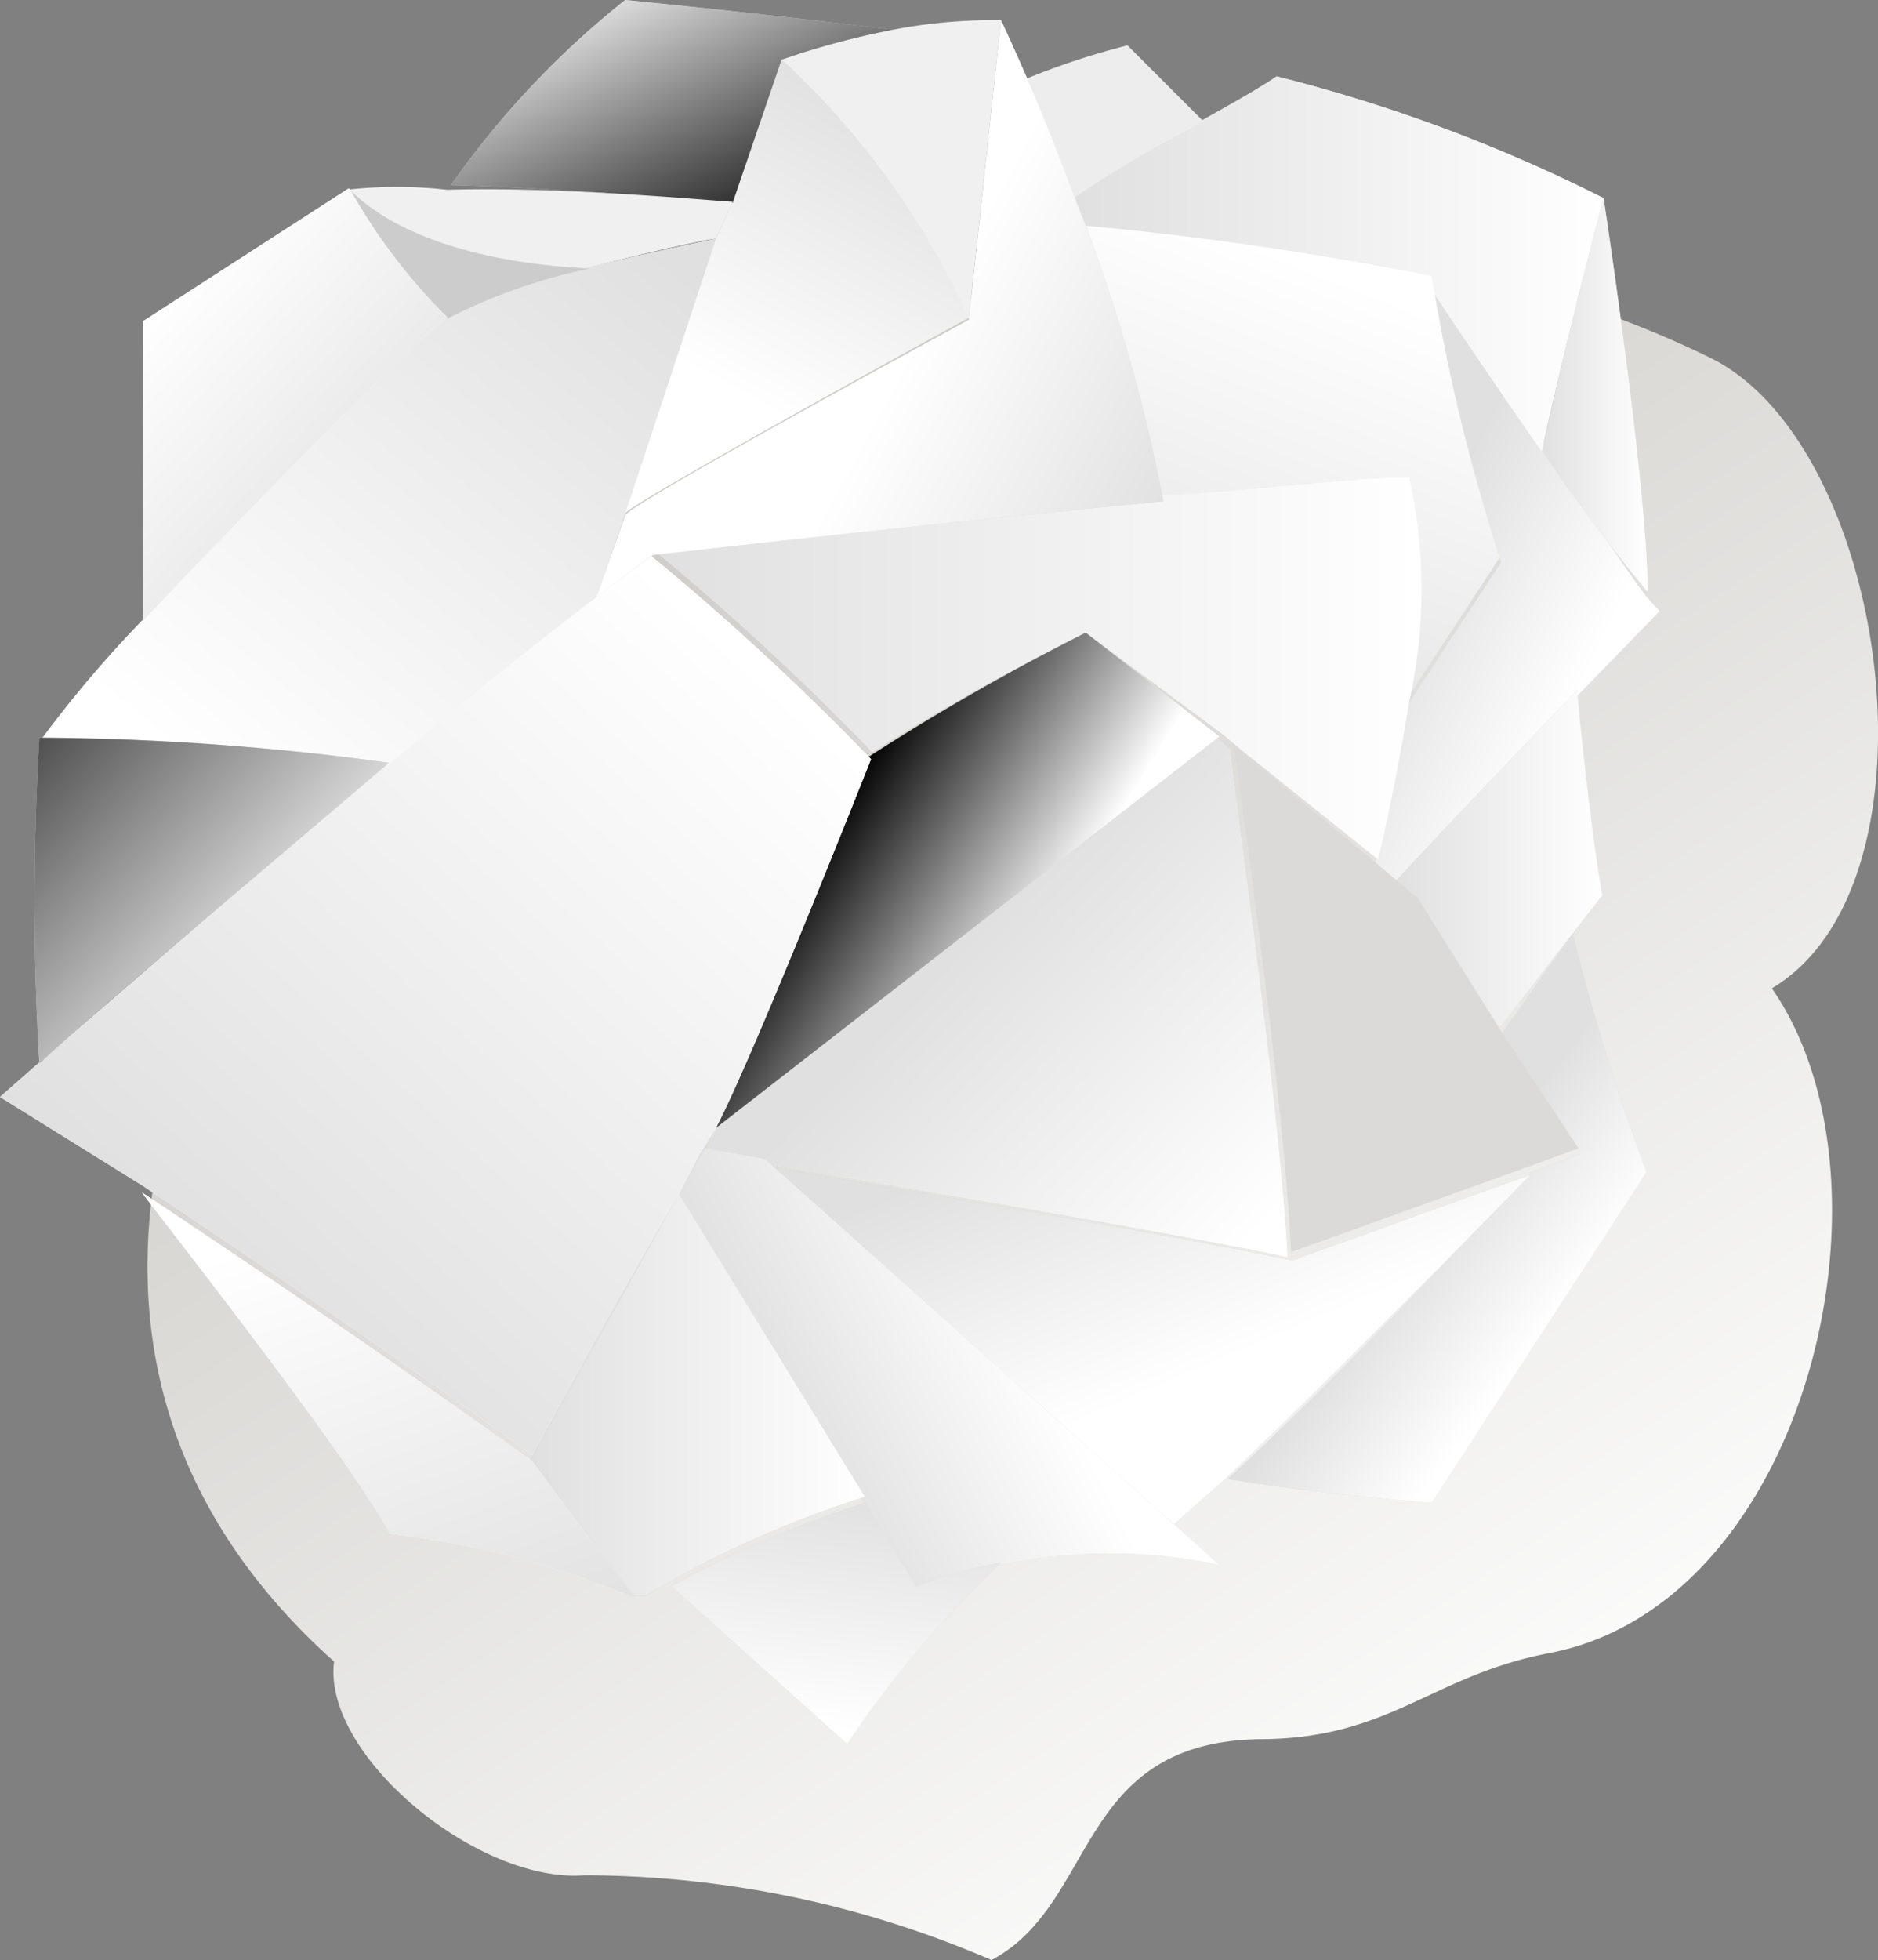 <svg xmlns="http://www.w3.org/2000/svg" xmlns:xlink="http://www.w3.org/1999/xlink" viewBox="0 0 15.74 16.42"><rect x="0" y="0" width="15.74" height="16.42" fill="#808080" stroke="none"/><defs><style>.cls-1{isolation:isolate;}.cls-10,.cls-12,.cls-14,.cls-16,.cls-17,.cls-19,.cls-2,.cls-20,.cls-22,.cls-23,.cls-24,.cls-26,.cls-28,.cls-29,.cls-31,.cls-4,.cls-6,.cls-7,.cls-8{mix-blend-mode:multiply;}.cls-2{fill:url(#linear-gradient);}.cls-3{fill:#ccc;}.cls-4{fill:url(#linear-gradient-2);}.cls-5{fill:#d9d9d9;}.cls-6{fill:url(#linear-gradient-3);}.cls-7{fill:url(#linear-gradient-4);}.cls-8{fill:url(#linear-gradient-5);}.cls-9{fill:#f7f7f7;}.cls-10{fill:url(#linear-gradient-6);}.cls-11{fill:#dbdad9;}.cls-12{fill:url(#linear-gradient-7);}.cls-13{fill:#dedede;}.cls-14{fill:url(#linear-gradient-8);}.cls-15{fill:#f0f0f0;}.cls-16{fill:url(#linear-gradient-9);}.cls-17{fill:url(#linear-gradient-10);}.cls-18{fill:#ededed;}.cls-19{fill:url(#linear-gradient-11);}.cls-20{fill:url(#linear-gradient-12);}.cls-21,.cls-27,.cls-32{mix-blend-mode:screen;}.cls-21{fill:url(#linear-gradient-13);}.cls-22{fill:url(#linear-gradient-14);}.cls-23{fill:url(#linear-gradient-15);}.cls-24{fill:url(#linear-gradient-16);}.cls-25{fill:#fff;}.cls-26{fill:url(#linear-gradient-17);}.cls-27{fill:url(#linear-gradient-18);}.cls-28{fill:url(#linear-gradient-19);}.cls-29{fill:url(#linear-gradient-20);}.cls-30{fill:#f5f5f5;}.cls-31{fill:url(#linear-gradient-21);}.cls-32{fill:url(#linear-gradient-22);}</style><linearGradient id="linear-gradient" x1="2.93" y1="0.02" x2="13.25" y2="15.45" gradientUnits="userSpaceOnUse"><stop offset="0" stop-color="#bdbbb5"/><stop offset="1" stop-color="#fff"/></linearGradient><linearGradient id="linear-gradient-2" x1="11.83" y1="4.84" x2="13.34" y2="5.57" gradientUnits="userSpaceOnUse"><stop offset="0" stop-color="#e0e0e0"/><stop offset="1" stop-color="#fff"/></linearGradient><linearGradient id="linear-gradient-3" x1="12.92" y1="3.31" x2="13.8" y2="3.31" xlink:href="#linear-gradient-2"/><linearGradient id="linear-gradient-4" x1="11.99" y1="10.31" x2="13.01" y2="11.08" xlink:href="#linear-gradient-2"/><linearGradient id="linear-gradient-5" x1="11.71" y1="7.2" x2="13.44" y2="7.2" xlink:href="#linear-gradient-2"/><linearGradient id="linear-gradient-6" x1="9.02" y1="2.22" x2="13.44" y2="2.22" xlink:href="#linear-gradient-2"/><linearGradient id="linear-gradient-7" x1="9.36" y1="9.2" x2="10.3" y2="11.39" xlink:href="#linear-gradient-2"/><linearGradient id="linear-gradient-8" x1="9.66" y1="6.22" x2="11.22" y2="2.31" xlink:href="#linear-gradient-2"/><linearGradient id="linear-gradient-9" x1="5.47" y1="5.61" x2="11.88" y2="5.61" xlink:href="#linear-gradient-2"/><linearGradient id="linear-gradient-10" x1="8.07" y1="7.91" x2="10.57" y2="10.31" xlink:href="#linear-gradient-2"/><linearGradient id="linear-gradient-11" x1="6.66" y1="12.11" x2="8.59" y2="11.12" xlink:href="#linear-gradient-2"/><linearGradient id="linear-gradient-12" x1="9.86" y1="4.3" x2="7.56" y2="3.05" xlink:href="#linear-gradient-2"/><linearGradient id="linear-gradient-13" x1="8.64" y1="8.04" x2="6.87" y2="6.95" gradientUnits="userSpaceOnUse"><stop offset="0" stop-color="#fff"/><stop offset="1"/></linearGradient><linearGradient id="linear-gradient-14" x1="7.11" y1="12.48" x2="6.85" y2="14.47" xlink:href="#linear-gradient-2"/><linearGradient id="linear-gradient-15" x1="7.66" y1="0.99" x2="6.35" y2="3.39" xlink:href="#linear-gradient-2"/><linearGradient id="linear-gradient-16" x1="4.46" y1="11.73" x2="7.25" y2="11.73" xlink:href="#linear-gradient-2"/><linearGradient id="linear-gradient-17" x1="1.95" y1="11.02" x2="6.65" y2="5.85" xlink:href="#linear-gradient-2"/><linearGradient id="linear-gradient-18" x1="5.03" y1="-0.37" x2="6.28" y2="2.29" xlink:href="#linear-gradient-13"/><linearGradient id="linear-gradient-19" x1="5.53" y1="2.09" x2="1.82" y2="6.63" xlink:href="#linear-gradient-2"/><linearGradient id="linear-gradient-20" x1="4.13" y1="14.12" x2="2.72" y2="10.2" xlink:href="#linear-gradient-2"/><linearGradient id="linear-gradient-21" x1="3.37" y1="4.57" x2="1.23" y2="2.63" xlink:href="#linear-gradient-2"/><linearGradient id="linear-gradient-22" x1="2.51" y1="8.3" x2="-0.78" y2="5.32" xlink:href="#linear-gradient-13"/></defs><title>scomcannaya</title><g class="cls-1"><g id="Слой_2" data-name="Слой 2"><g id="Слой_1-2" data-name="Слой 1"><path class="cls-2" d="M14.34,3a8.5,8.5,0,0,0-8.2.4C2.92,5.4-1,10.52,2.8,13.92,2.7,14.7,4,15.78,4.9,15.71a8.65,8.65,0,0,1,3.41.71c.89-.47.7-1.82,2.24-1.85,1.1,0,1.44-.53,2.43-.72,2.17-.41,3-3.95,1.87-5.57C16.33,7.4,15.83,3.74,14.34,3Z"/><g id="_Группа_" data-name="&lt;Группа&gt;"><path class="cls-3" d="M13.8,5l.11.12-.68.7h0c-.46.47-1,1.09-1.51,1.6l-.2-.17c.12-.52.2-1,.26-1.32h0l.8-1.22A15.59,15.59,0,0,1,12,2.31s.46.74,1,1.47h0A14.09,14.09,0,0,0,13.8,5Z"/><path class="cls-4" d="M13.8,5l.11.12-.68.7h0c-.46.47-1,1.09-1.51,1.6l-.2-.17c.12-.52.2-1,.26-1.32h0l.8-1.22A15.59,15.59,0,0,1,12,2.31s.46.74,1,1.47h0A14.09,14.09,0,0,0,13.8,5Z"/><path class="cls-5" d="M13.44,1.66s.37,2.43.37,3.3a14.09,14.09,0,0,1-.88-1.18h0C13.11,2.9,13.44,1.66,13.44,1.66Z"/><path class="cls-6" d="M13.44,1.66s.37,2.43.37,3.3a14.09,14.09,0,0,1-.88-1.18h0C13.11,2.9,13.44,1.66,13.44,1.66Z"/><path class="cls-5" d="M13.18,7.82a18.83,18.83,0,0,0,.62,2L12,12.59s-.93-.07-1.71-.2c1-.91,2.54-2.57,2.54-2.57l.41-.15-.66-1Z"/><path class="cls-7" d="M13.18,7.82a18.83,18.83,0,0,0,.62,2L12,12.59s-.93-.07-1.71-.2c1-.91,2.54-2.57,2.54-2.57l.41-.15-.66-1Z"/><path class="cls-5" d="M13.22,5.78c0,.08.12,1.24.21,1.72l-.25.32h0l-.62.8-.69-1.1-.17-.14C12.17,6.87,12.77,6.25,13.22,5.78Z"/><path class="cls-8" d="M13.22,5.78c0,.08.12,1.24.21,1.72l-.25.32h0l-.62.8-.69-1.1-.17-.14C12.17,6.87,12.77,6.25,13.22,5.78Z"/><path class="cls-9" d="M13.44,1.66s-.33,1.24-.52,2.12c-.51-.73-1-1.47-1-1.47A28.82,28.82,0,0,0,9.1,1.89L9,1.66A9.31,9.31,0,0,1,10.09,1c.25-.14.48-.27.61-.36A13.18,13.18,0,0,1,13.44,1.66Z"/><path class="cls-10" d="M13.44,1.66s-.33,1.24-.52,2.12c-.51-.73-1-1.47-1-1.47A28.82,28.82,0,0,0,9.1,1.89L9,1.66A9.31,9.31,0,0,1,10.09,1c.25-.14.48-.27.61-.36A13.18,13.18,0,0,1,13.44,1.66Z"/><path class="cls-11" d="M11.51,7.21l.2.17.17.14.69,1.1.66,1-.41.15-2,.72c-.05-1.24-.46-4.12-.48-4.25Z"/><path class="cls-3" d="M10.27,12.39l-.43.38-3.43-3c1,.17,3.28.55,4.42.79l2-.72S11.24,11.47,10.27,12.39Z"/><path class="cls-12" d="M10.27,12.39l-.43.38-3.43-3c1,.17,3.28.55,4.42.79l2-.72S11.24,11.47,10.27,12.39Z"/><path class="cls-13" d="M12.57,4.67l-.8,1.22a4.29,4.29,0,0,0,0-1.88c-.5,0-1.25.1-2.06.18A14,14,0,0,0,9.1,1.89,28.82,28.82,0,0,1,12,2.31,15.59,15.59,0,0,0,12.57,4.67Z"/><path class="cls-14" d="M12.57,4.67l-.8,1.22a4.29,4.29,0,0,0,0-1.88c-.5,0-1.25.1-2.06.18A14,14,0,0,0,9.1,1.89,28.82,28.82,0,0,1,12,2.31,15.59,15.59,0,0,0,12.57,4.67Z"/><path class="cls-15" d="M11.81,4a4.29,4.29,0,0,1,0,1.88h0c-.06.37-.14.81-.26,1.32l-1.16-.93h0l-.13-.11L9.1,5.3a19.69,19.69,0,0,0-1.79,1,21.79,21.79,0,0,0-1.84-1.7s2.32-.26,4.28-.45C10.56,4.11,11.31,4,11.81,4Z"/><path class="cls-16" d="M11.81,4a4.29,4.29,0,0,1,0,1.88h0c-.06.37-.14.81-.26,1.32l-1.16-.93h0l-.13-.11L9.1,5.3a19.69,19.69,0,0,0-1.79,1,21.79,21.79,0,0,0-1.84-1.7s2.32-.26,4.28-.45C10.56,4.11,11.31,4,11.81,4Z"/><path class="cls-9" d="M6.42,9.75l-.5-.09L6,9.45l4.18-3.28.13.11h0c0,.13.42,3,.48,4.25C9.69,10.3,7.42,9.92,6.42,9.75Z"/><path class="cls-17" d="M6.42,9.75l-.5-.09L6,9.45l4.18-3.28.13.11h0c0,.13.42,3,.48,4.25C9.69,10.3,7.42,9.92,6.42,9.75Z"/><path class="cls-18" d="M9.45.38l.64.64A9.31,9.31,0,0,0,9,1.66c-.15-.4-.29-.74-.4-1A6.42,6.42,0,0,1,9.45.38Z"/><path class="cls-13" d="M9.84,12.77l.38.34a4.38,4.38,0,0,0-1.83,0,4.18,4.18,0,0,0-.71.2l-.43-.7L5.69,10l.22-.38.5.09Z"/><path class="cls-19" d="M9.84,12.77l.38.34a4.38,4.38,0,0,0-1.83,0,4.18,4.18,0,0,0-.71.2l-.43-.7L5.69,10l.22-.38.5.09Z"/><path class="cls-5" d="M9.1,1.89a14,14,0,0,1,.65,2.31c-2,.19-4.28.45-4.28.45L5,5l.24-.68c0-.08,2.88-1.64,2.88-1.64L8.39.17s.09.19.22.49.25.6.4,1Z"/><path class="cls-20" d="M9.1,1.89a14,14,0,0,1,.65,2.31c-2,.19-4.28.45-4.28.45L5,5l.24-.68c0-.08,2.88-1.64,2.88-1.64L8.39.17s.09.19.22.49.25.6.4,1Z"/><path class="cls-13" d="M9.1,5.3l1.12.87L6,9.45c.28-.61,1.28-3.11,1.28-3.11A19.69,19.69,0,0,1,9.1,5.3Z"/><path class="cls-21" d="M9.1,5.3l1.12.87L6,9.45c.28-.61,1.28-3.11,1.28-3.11A19.69,19.69,0,0,1,9.1,5.3Z"/><path class="cls-15" d="M8.39.17l-.27,2.5A6.74,6.74,0,0,0,6.55.5,6.59,6.59,0,0,1,7.48.25,4.4,4.4,0,0,1,8.39.17Z"/><path class="cls-5" d="M7.68,13.29a4.18,4.18,0,0,1,.71-.2,9.07,9.07,0,0,0-1.29,1.52L5.63,13.29a8.68,8.68,0,0,1,1.62-.7Z"/><path class="cls-22" d="M7.68,13.29a4.18,4.18,0,0,1,.71-.2,9.07,9.07,0,0,0-1.29,1.52L5.63,13.29a8.68,8.68,0,0,1,1.62-.7Z"/><path class="cls-9" d="M6.14,1.69,6.55.5A6.74,6.74,0,0,1,8.12,2.66S5.27,4.22,5.24,4.3L6,2H6Z"/><path class="cls-23" d="M6.14,1.69,6.55.5A6.74,6.74,0,0,1,8.12,2.66S5.27,4.22,5.24,4.3L6,2H6Z"/><path class="cls-3" d="M5.69,10l1.56,2.54a8.68,8.68,0,0,0-1.62.7l-.22.13-.09,0c-.21-.26-.87-1.15-.87-1.15C4.85,11.51,5.35,10.62,5.69,10Z"/><path class="cls-24" d="M5.69,10l1.56,2.54a8.68,8.68,0,0,0-1.62.7l-.22.13-.09,0c-.21-.26-.87-1.15-.87-1.15C4.85,11.51,5.35,10.62,5.69,10Z"/><path class="cls-25" d="M3.26,6.39C3.89,5.87,4.51,5.37,5,5H5l.46-.34a21.79,21.79,0,0,1,1.84,1.7S6.32,8.84,6,9.45l-.13.21L5.69,10c-.33.57-.84,1.46-1.23,2.19,0,0-1.3-.95-3.27-2.26h0L0,9.19l.33-.29C.89,8.42,2.09,7.37,3.26,6.39Z"/><path class="cls-26" d="M3.26,6.39C3.89,5.87,4.51,5.37,5,5H5l.46-.34a21.79,21.79,0,0,1,1.84,1.7S6.32,8.84,6,9.45l-.13.21L5.69,10c-.33.57-.84,1.46-1.23,2.19,0,0-1.3-.95-3.27-2.26h0L0,9.19l.33-.29C.89,8.42,2.09,7.37,3.26,6.39Z"/><path class="cls-3" d="M7.48.25A6.59,6.59,0,0,0,6.55.5l-.41,1.2c-.08,0-1.42-.13-2.36-.15h0A7.39,7.39,0,0,1,5.24,0S6.46.12,7.48.25Z"/><path class="cls-27" d="M7.48.25A6.59,6.59,0,0,0,6.55.5l-.41,1.2c-.08,0-1.42-.13-2.36-.15h0A7.39,7.39,0,0,1,5.24,0S6.46.12,7.48.25Z"/><path class="cls-15" d="M6.14,1.69,6,2H6c-.05,0-.56.11-1.1.25-1.51-.08-2-.6-2-.66h0a3.77,3.77,0,0,1,.85,0C4.72,1.56,6.06,1.69,6.14,1.69Z"/><path class="cls-9" d="M6,2,5.24,4.3,5,5H5c-.5.38-1.12.88-1.75,1.41a22.22,22.22,0,0,0-2.9-.22,9.82,9.82,0,0,1,.85-1c.91-1,2.26-2.33,2.54-2.53a4.69,4.69,0,0,1,1.19-.42C5.47,2.11,6,2,6,2Z"/><path class="cls-28" d="M6,2,5.24,4.3,5,5H5c-.5.38-1.12.88-1.75,1.41a22.22,22.22,0,0,0-2.9-.22,9.82,9.82,0,0,1,.85-1c.91-1,2.26-2.33,2.54-2.53a4.69,4.69,0,0,1,1.19-.42C5.47,2.11,6,2,6,2Z"/><path class="cls-9" d="M4.46,12.24s.66.89.87,1.15a7.68,7.68,0,0,0-2.06-.54c-.39-.71-2-2.74-2.08-2.86C3.15,11.29,4.46,12.24,4.46,12.24Z"/><path class="cls-29" d="M4.46,12.24s.66.89.87,1.15a7.68,7.68,0,0,0-2.06-.54c-.39-.71-2-2.74-2.08-2.86C3.15,11.29,4.46,12.24,4.46,12.24Z"/><path class="cls-3" d="M4.94,2.25a4.69,4.69,0,0,0-1.19.42,4.86,4.86,0,0,1-.82-1.08C3,1.64,3.43,2.17,4.94,2.25Z"/><path class="cls-30" d="M2.93,1.58a4.86,4.86,0,0,0,.82,1.08C3.46,2.87,2.12,4.22,1.2,5.2c0-1.07,0-2.51,0-2.51S2.92,1.58,2.92,1.58Z"/><path class="cls-31" d="M2.93,1.58a4.86,4.86,0,0,0,.82,1.08C3.46,2.87,2.12,4.22,1.2,5.2c0-1.07,0-2.51,0-2.51S2.92,1.58,2.92,1.58Z"/><path class="cls-5" d="M3.26,6.39c-1.17,1-2.37,2-2.93,2.52a23.17,23.17,0,0,1,0-2.73A22.22,22.22,0,0,1,3.26,6.39Z"/><path class="cls-32" d="M3.26,6.39c-1.17,1-2.37,2-2.93,2.52a23.17,23.17,0,0,1,0-2.73A22.22,22.22,0,0,1,3.26,6.39Z"/></g></g></g></g></svg>